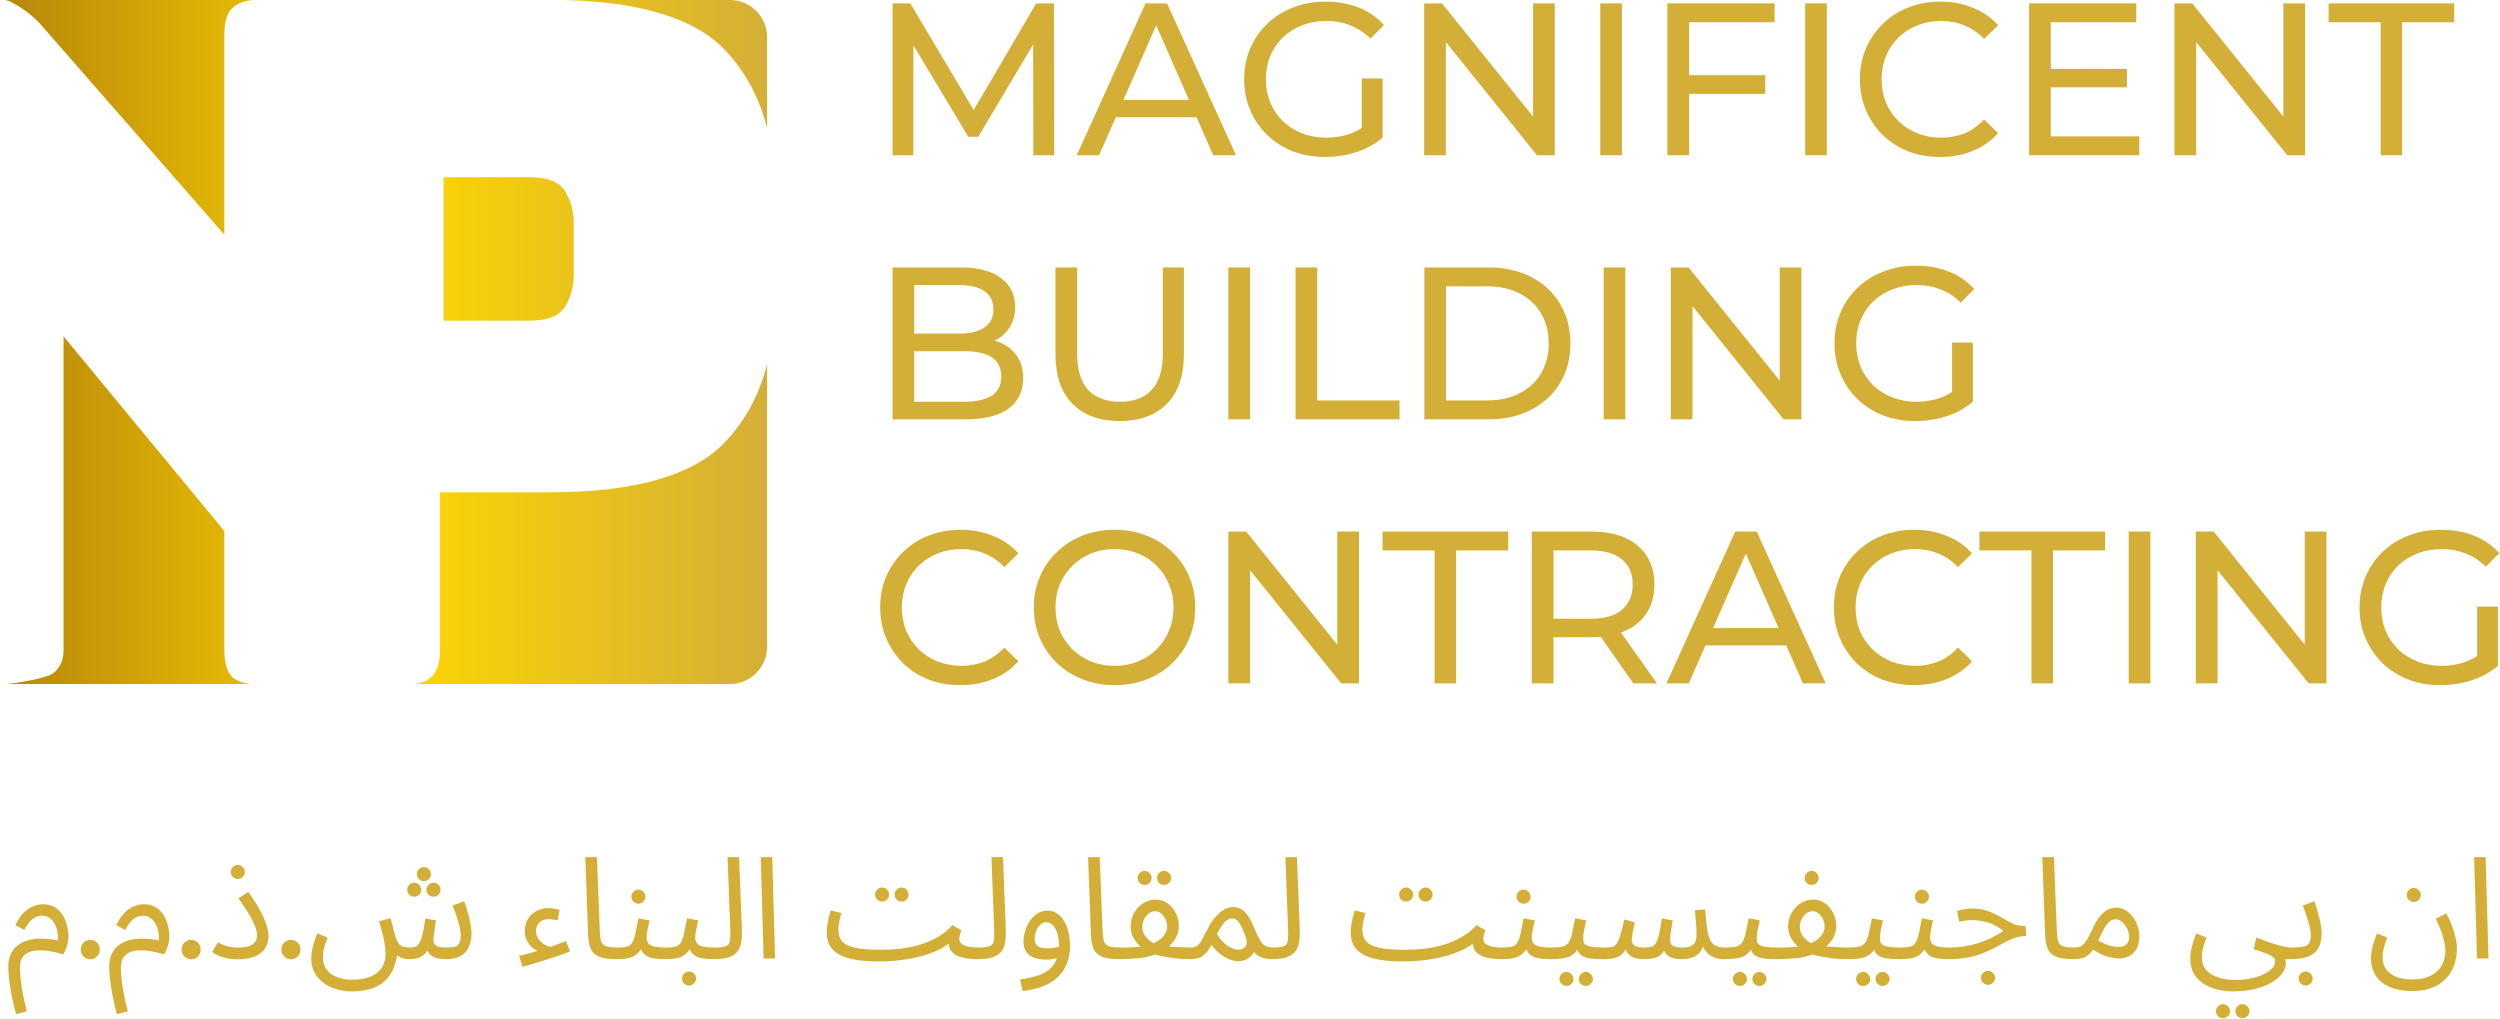 <svg width="1372" height="559" viewBox="0 0 1372 559" fill="none" xmlns="http://www.w3.org/2000/svg">
<path d="M1339.34 376C1332.91 376 1326.99 374.968 1321.59 372.904C1316.2 370.761 1311.51 367.784 1307.54 363.974C1303.57 360.084 1300.48 355.559 1298.26 350.399C1296.03 345.24 1294.92 339.564 1294.92 333.372C1294.92 327.18 1296.03 321.505 1298.26 316.345C1300.48 311.185 1303.57 306.7 1307.54 302.89C1311.59 299 1316.32 296.023 1321.71 293.959C1327.11 291.816 1333.06 290.744 1339.57 290.744C1346.16 290.744 1352.2 291.816 1357.67 293.959C1363.15 296.102 1367.79 299.317 1371.6 303.604L1364.22 310.986C1360.81 307.652 1357.08 305.231 1353.03 303.723C1349.06 302.135 1344.73 301.342 1340.05 301.342C1335.29 301.342 1330.84 302.135 1326.71 303.723C1322.67 305.311 1319.13 307.533 1316.12 310.391C1313.18 313.249 1310.88 316.662 1309.21 320.631C1307.62 324.521 1306.83 328.768 1306.83 333.372C1306.83 337.897 1307.62 342.144 1309.21 346.113C1310.88 350.003 1313.18 353.416 1316.12 356.353C1319.13 359.211 1322.67 361.434 1326.71 363.021C1330.76 364.609 1335.17 365.403 1339.93 365.403C1344.38 365.403 1348.62 364.728 1352.67 363.378C1356.8 361.95 1360.61 359.608 1364.1 356.353L1370.89 365.403C1366.76 368.895 1361.92 371.555 1356.36 373.38C1350.89 375.127 1345.21 376 1339.34 376ZM1359.46 363.855V332.896H1370.89V365.403L1359.46 363.855Z" fill="#D4AF37"/>
<path d="M1205.08 375.048V291.697H1214.84L1269.97 360.164H1264.85V291.697H1276.76V375.048H1267L1211.87 306.581H1216.99V375.048H1205.08Z" fill="#D4AF37"/>
<path d="M1168.22 375.048V291.697H1180.12V375.048H1168.22Z" fill="#D4AF37"/>
<path d="M1114.88 375.048V302.057H1086.31V291.697H1155.25V302.057H1126.67V375.048H1114.88Z" fill="#D4AF37"/>
<path d="M1050.48 376C1044.13 376 1038.26 374.968 1032.86 372.904C1027.54 370.761 1022.9 367.784 1018.93 363.974C1015.04 360.084 1011.98 355.559 1009.76 350.399C1007.54 345.24 1006.43 339.564 1006.43 333.372C1006.43 327.18 1007.54 321.505 1009.76 316.345C1011.98 311.185 1015.08 306.7 1019.05 302.89C1023.02 299 1027.66 296.023 1032.98 293.959C1038.38 291.816 1044.25 290.744 1050.6 290.744C1057.03 290.744 1062.95 291.855 1068.34 294.078C1073.82 296.221 1078.47 299.436 1082.28 303.723L1074.54 311.225C1071.36 307.891 1067.79 305.43 1063.82 303.842C1059.85 302.175 1055.6 301.342 1051.08 301.342C1046.4 301.342 1042.03 302.135 1037.98 303.723C1034.01 305.311 1030.56 307.533 1027.62 310.391C1024.68 313.249 1022.38 316.662 1020.72 320.631C1019.13 324.521 1018.33 328.768 1018.33 333.372C1018.33 337.976 1019.13 342.263 1020.72 346.232C1022.38 350.122 1024.68 353.495 1027.62 356.353C1030.56 359.211 1034.01 361.434 1037.98 363.021C1042.03 364.609 1046.4 365.403 1051.08 365.403C1055.6 365.403 1059.85 364.609 1063.82 363.021C1067.79 361.354 1071.36 358.814 1074.54 355.4L1082.28 362.902C1078.47 367.189 1073.82 370.443 1068.34 372.666C1062.95 374.889 1056.99 376 1050.48 376Z" fill="#D4AF37"/>
<path d="M914.544 375.048L952.29 291.697H964.078L1001.94 375.048H989.441L955.743 298.365H960.506L926.809 375.048H914.544ZM930.619 354.21L933.834 344.685H980.748L984.201 354.21H930.619Z" fill="#D4AF37"/>
<path d="M840.652 375.048V291.697H873.159C880.462 291.697 886.693 292.848 891.853 295.15C897.013 297.452 900.982 300.786 903.76 305.152C906.539 309.518 907.928 314.718 907.928 320.751C907.928 326.784 906.539 331.983 903.76 336.349C900.982 340.636 897.013 343.93 891.853 346.232C886.693 348.535 880.462 349.686 873.159 349.686H847.201L852.559 344.208V375.048H840.652ZM896.378 375.048L875.183 344.804H887.924L909.357 375.048H896.378ZM852.559 345.399L847.201 339.564H872.802C880.422 339.564 886.177 337.937 890.067 334.682C894.036 331.348 896.021 326.705 896.021 320.751C896.021 314.797 894.036 310.193 890.067 306.939C886.177 303.684 880.422 302.057 872.802 302.057H847.201L852.559 296.103V345.399Z" fill="#D4AF37"/>
<path d="M787.318 375.048V302.057H758.74V291.697H827.683V302.057H799.106V375.048H787.318Z" fill="#D4AF37"/>
<path d="M674.137 375.048V291.697H683.901L739.031 360.164H733.911V291.697H745.818V375.048H736.054L680.924 306.581H686.044V375.048H674.137Z" fill="#D4AF37"/>
<path d="M611.761 376C605.411 376 599.497 374.928 594.019 372.785C588.622 370.642 583.938 367.665 579.969 363.855C576 359.965 572.904 355.44 570.681 350.28C568.459 345.121 567.347 339.484 567.347 333.372C567.347 327.26 568.459 321.624 570.681 316.464C572.904 311.304 576 306.819 579.969 303.009C583.938 299.119 588.622 296.102 594.019 293.959C599.417 291.816 605.331 290.744 611.761 290.744C618.112 290.744 623.946 291.816 629.265 293.959C634.663 296.023 639.346 299 643.315 302.89C647.364 306.7 650.46 311.185 652.603 316.345C654.826 321.505 655.937 327.18 655.937 333.372C655.937 339.564 654.826 345.24 652.603 350.399C650.46 355.559 647.364 360.084 643.315 363.974C639.346 367.784 634.663 370.761 629.265 372.904C623.946 374.968 618.112 376 611.761 376ZM611.761 365.403C616.365 365.403 620.612 364.609 624.502 363.021C628.471 361.434 631.885 359.211 634.742 356.353C637.679 353.416 639.942 350.003 641.529 346.113C643.196 342.223 644.03 337.976 644.03 333.372C644.03 328.768 643.196 324.521 641.529 320.631C639.942 316.742 637.679 313.368 634.742 310.51C631.885 307.573 628.471 305.311 624.502 303.723C620.612 302.135 616.365 301.342 611.761 301.342C607.078 301.342 602.751 302.135 598.782 303.723C594.893 305.311 591.479 307.573 588.542 310.51C585.605 313.368 583.303 316.742 581.636 320.631C580.048 324.521 579.255 328.768 579.255 333.372C579.255 337.976 580.048 342.223 581.636 346.113C583.303 350.003 585.605 353.416 588.542 356.353C591.479 359.211 594.893 361.434 598.782 363.021C602.751 364.609 607.078 365.403 611.761 365.403Z" fill="#D4AF37"/>
<path d="M527.1 376C520.749 376 514.875 374.968 509.477 372.904C504.159 370.761 499.515 367.784 495.546 363.974C491.656 360.084 488.6 355.559 486.377 350.399C484.154 345.24 483.043 339.564 483.043 333.372C483.043 327.18 484.154 321.505 486.377 316.345C488.6 311.185 491.696 306.7 495.665 302.89C499.634 299 504.278 296.023 509.596 293.959C514.994 291.816 520.868 290.744 527.219 290.744C533.649 290.744 539.563 291.855 544.961 294.078C550.438 296.221 555.082 299.436 558.892 303.723L551.152 311.225C547.977 307.891 544.405 305.43 540.436 303.842C536.467 302.175 532.22 301.342 527.695 301.342C523.012 301.342 518.646 302.135 514.597 303.723C510.628 305.311 507.175 307.533 504.238 310.391C501.301 313.249 498.999 316.662 497.332 320.631C495.744 324.521 494.95 328.768 494.95 333.372C494.95 337.976 495.744 342.263 497.332 346.232C498.999 350.122 501.301 353.495 504.238 356.353C507.175 359.211 510.628 361.434 514.597 363.021C518.646 364.609 523.012 365.403 527.695 365.403C532.22 365.403 536.467 364.609 540.436 363.021C544.405 361.354 547.977 358.814 551.152 355.4L558.892 362.902C555.082 367.189 550.438 370.443 544.961 372.666C539.563 374.889 533.609 376 527.1 376Z" fill="#D4AF37"/>
<path d="M1051.19 231.077C1044.76 231.077 1038.85 230.045 1033.45 227.981C1028.05 225.838 1023.37 222.861 1019.4 219.051C1015.43 215.161 1012.33 210.636 1010.11 205.477C1007.89 200.317 1006.78 194.641 1006.78 188.449C1006.78 182.257 1007.89 176.582 1010.11 171.422C1012.33 166.262 1015.43 161.777 1019.4 157.967C1023.45 154.077 1028.17 151.1 1033.57 149.036C1038.97 146.893 1044.92 145.821 1051.43 145.821C1058.02 145.821 1064.05 146.893 1069.53 149.036C1075 151.18 1079.65 154.395 1083.46 158.681L1076.08 166.064C1072.66 162.73 1068.93 160.308 1064.88 158.8C1060.91 157.213 1056.59 156.419 1051.9 156.419C1047.14 156.419 1042.7 157.213 1038.57 158.8C1034.52 160.388 1030.99 162.61 1027.97 165.468C1025.03 168.326 1022.73 171.739 1021.06 175.708C1019.48 179.598 1018.68 183.845 1018.68 188.449C1018.68 192.974 1019.48 197.221 1021.06 201.19C1022.73 205.08 1025.03 208.493 1027.97 211.43C1030.99 214.288 1034.52 216.511 1038.57 218.098C1042.62 219.686 1047.02 220.48 1051.79 220.48C1056.23 220.48 1060.48 219.805 1064.53 218.455C1068.65 217.027 1072.46 214.685 1075.96 211.43L1082.74 220.48C1078.62 223.973 1073.77 226.632 1068.22 228.458C1062.74 230.204 1057.06 231.077 1051.19 231.077ZM1071.31 218.932V187.973H1082.74V220.48L1071.31 218.932Z" fill="#D4AF37"/>
<path d="M916.933 230.125V146.774H926.697L981.827 215.241H976.707V146.774H988.614V230.125H978.85L923.72 161.658H928.84V230.125H916.933Z" fill="#D4AF37"/>
<path d="M880.072 230.125V146.774H891.979V230.125H880.072Z" fill="#D4AF37"/>
<path d="M781.697 230.125V146.774H816.824C825.714 146.774 833.533 148.521 840.281 152.014C847.108 155.506 852.387 160.388 856.117 166.66C859.928 172.931 861.833 180.194 861.833 188.45C861.833 196.705 859.928 203.969 856.117 210.24C852.387 216.511 847.108 221.393 840.281 224.886C833.533 228.379 825.714 230.125 816.824 230.125H781.697ZM793.604 219.766H816.109C823.015 219.766 828.969 218.456 833.97 215.836C839.05 213.217 842.98 209.565 845.758 204.882C848.537 200.119 849.926 194.642 849.926 188.45C849.926 182.179 848.537 176.701 845.758 172.018C842.98 167.334 839.05 163.683 833.97 161.063C828.969 158.444 823.015 157.134 816.109 157.134H793.604V219.766Z" fill="#D4AF37"/>
<path d="M710.998 230.125V146.774H722.905V219.766H768.034V230.125H710.998Z" fill="#D4AF37"/>
<path d="M674.137 230.125V146.774H686.044V230.125H674.137Z" fill="#D4AF37"/>
<path d="M614.479 231.078C603.525 231.078 594.912 227.942 588.641 221.671C582.37 215.4 579.234 206.231 579.234 194.165V146.774H591.141V193.689C591.141 202.977 593.165 209.764 597.214 214.05C601.342 218.337 607.137 220.48 614.599 220.48C622.14 220.48 627.935 218.337 631.983 214.05C636.111 209.764 638.175 202.977 638.175 193.689V146.774H649.725V194.165C649.725 206.231 646.589 215.4 640.318 221.671C634.126 227.942 625.513 231.078 614.479 231.078Z" fill="#D4AF37"/>
<path d="M489.83 230.125V146.774H527.219C536.824 146.774 544.207 148.719 549.366 152.609C554.526 156.419 557.106 161.658 557.106 168.327C557.106 172.851 556.074 176.662 554.01 179.757C552.026 182.853 549.327 185.235 545.913 186.902C542.5 188.569 538.809 189.402 534.84 189.402L536.983 185.83C541.746 185.83 545.953 186.664 549.605 188.331C553.256 189.998 556.154 192.459 558.297 195.713C560.44 198.888 561.512 202.858 561.512 207.62C561.512 214.765 558.813 220.322 553.415 224.291C548.096 228.18 540.158 230.125 529.6 230.125H489.83ZM501.737 220.48H529.124C535.713 220.48 540.753 219.369 544.246 217.146C547.739 214.924 549.485 211.431 549.485 206.668C549.485 201.826 547.739 198.293 544.246 196.07C540.753 193.848 535.713 192.736 529.124 192.736H500.666V183.092H526.147C532.18 183.092 536.864 181.98 540.198 179.757C543.532 177.535 545.199 174.201 545.199 169.755C545.199 165.31 543.532 161.976 540.198 159.753C536.864 157.531 532.18 156.419 526.147 156.419H501.737V220.48Z" fill="#D4AF37"/>
<path d="M1306.52 85.202V12.211H1277.94V1.852H1346.88V12.211H1318.3V85.202H1306.52Z" fill="#D4AF37"/>
<path d="M1193.33 85.202V1.852H1203.1L1258.23 70.318H1253.11V1.852H1265.02V85.202H1255.25L1200.12 16.736H1205.24V85.202H1193.33Z" fill="#D4AF37"/>
<path d="M1124.4 37.811H1167.27V47.933H1124.4V37.811ZM1125.47 74.843H1174.05V85.202H1113.57V1.852H1172.39V12.211H1125.47V74.843Z" fill="#D4AF37"/>
<path d="M1064.79 86.155C1058.44 86.155 1052.56 85.123 1047.16 83.059C1041.84 80.916 1037.2 77.939 1033.23 74.129C1029.34 70.239 1026.29 65.715 1024.06 60.555C1021.84 55.395 1020.73 49.719 1020.73 43.527C1020.73 37.336 1021.84 31.66 1024.06 26.5C1026.29 21.34 1029.38 16.855 1033.35 13.045C1037.32 9.155 1041.96 6.178 1047.28 4.114C1052.68 1.971 1058.55 0.899 1064.91 0.899C1071.34 0.899 1077.25 2.011 1082.65 4.233C1088.12 6.377 1092.77 9.592 1096.58 13.878L1088.84 21.38C1085.66 18.046 1082.09 15.585 1078.12 13.997C1074.15 12.33 1069.91 11.497 1065.38 11.497C1060.7 11.497 1056.33 12.291 1052.28 13.878C1048.31 15.466 1044.86 17.689 1041.92 20.546C1038.99 23.404 1036.69 26.817 1035.02 30.787C1033.43 34.676 1032.64 38.923 1032.64 43.527C1032.64 48.132 1033.43 52.418 1035.02 56.387C1036.69 60.277 1038.99 63.651 1041.92 66.508C1044.86 69.366 1048.31 71.589 1052.28 73.176C1056.33 74.764 1060.7 75.558 1065.38 75.558C1069.91 75.558 1074.15 74.764 1078.12 73.176C1082.09 71.509 1085.66 68.969 1088.84 65.556L1096.58 73.057C1092.77 77.344 1088.12 80.599 1082.65 82.821C1077.25 85.044 1071.3 86.155 1064.79 86.155Z" fill="#D4AF37"/>
<path d="M990.655 85.202V1.852H1002.56V85.202H990.655Z" fill="#D4AF37"/>
<path d="M925.789 41.264H968.774V51.505H925.789V41.264ZM926.98 85.202H915.072V1.852H973.894V12.211H926.98V85.202Z" fill="#D4AF37"/>
<path d="M878.211 85.202V1.852H890.118V85.202H878.211Z" fill="#D4AF37"/>
<path d="M781.581 85.202V1.852H791.345L846.475 70.318H841.355V1.852H853.263V85.202H843.499L788.368 16.736H793.488V85.202H781.581Z" fill="#D4AF37"/>
<path d="M727.229 86.155C720.799 86.155 714.885 85.123 709.487 83.059C704.089 80.916 699.406 77.939 695.437 74.129C691.468 70.239 688.372 65.715 686.149 60.555C683.926 55.395 682.815 49.719 682.815 43.527C682.815 37.336 683.926 31.66 686.149 26.5C688.372 21.34 691.468 16.855 695.437 13.045C699.485 9.155 704.208 6.178 709.606 4.114C715.004 1.971 720.958 0.899 727.467 0.899C734.056 0.899 740.089 1.971 745.566 4.114C751.044 6.258 755.687 9.473 759.498 13.759L752.115 21.142C748.702 17.808 744.971 15.387 740.922 13.878C736.953 12.291 732.627 11.497 727.943 11.497C723.181 11.497 718.735 12.291 714.607 13.878C710.559 15.466 707.026 17.689 704.01 20.546C701.073 23.404 698.771 26.817 697.104 30.787C695.516 34.676 694.722 38.923 694.722 43.527C694.722 48.052 695.516 52.299 697.104 56.268C698.771 60.158 701.073 63.571 704.01 66.508C707.026 69.366 710.559 71.589 714.607 73.176C718.656 74.764 723.062 75.558 727.824 75.558C732.27 75.558 736.517 74.883 740.565 73.534C744.693 72.105 748.503 69.763 751.996 66.508L758.783 75.558C754.655 79.051 749.813 81.71 744.256 83.536C738.779 85.282 733.103 86.155 727.229 86.155ZM747.352 74.01V43.051H758.783V75.558L747.352 74.01Z" fill="#D4AF37"/>
<path d="M590.932 85.202L628.678 1.852H640.466L678.331 85.202H665.828L632.131 8.52H636.894L603.196 85.202H590.932ZM607.007 64.365L610.222 54.839H657.136L660.589 64.365H607.007Z" fill="#D4AF37"/>
<path d="M489.83 85.202V1.852H499.594L536.983 64.841H531.744L568.656 1.852H578.42L578.539 85.202H567.108L566.989 19.831H569.728L536.864 75.081H531.386L498.284 19.831H501.261V85.202H489.83Z" fill="#D4AF37"/>
<path d="M4.793 0H139.332C134.016 0.364 130.002 1.9 127.292 4.611C124.51 7.395 123.119 12.09 123.119 18.698V128.776L22.89 14.081C18.37 8.866 13.493 5.397 8.995 2.699C6.403 1.502 5.979 0.509 2.699 3.47161e-06C4.048 0 3.143 0 4.795 0H4.793ZM243.435 97.235V175.984H290.371C300.454 175.984 307.06 173.376 310.189 168.16C313.318 162.946 314.884 157.036 314.884 150.429V122.789C314.884 116.183 313.318 110.273 310.189 105.058C307.06 99.842 300.454 97.235 290.371 97.235H243.435ZM309.065 0H400.575C411.84 0 420.976 9.136 420.976 20.401V70.391C416.922 54.018 409.424 39.917 398.479 28.092C382.045 10.329 352.237 0.967 309.065 0ZM420.976 199.725V354.98C420.976 366.243 411.84 375.378 400.575 375.378L226.993 375.38C231.397 374.886 234.67 373.569 236.81 371.429C239.939 368.298 241.504 363.427 241.504 356.819V270.2H301.478C348.763 270.2 381.098 260.809 398.479 242.024C409.424 230.199 416.922 216.097 420.976 199.725ZM137.609 375.38H3.598C7.973 375.048 20.111 373.162 26.744 370.769C28.435 370.159 29.922 369.093 31.081 367.718C33.298 365.086 34.885 361.957 34.885 356.717V184.616L123.119 291.426V356.819C123.119 363.427 124.51 368.298 127.292 371.429C129.701 373.571 133.14 374.886 137.609 375.38Z" fill="url(#paint0_linear_78_1803)"/>
<path d="M8.763 556.608C7.881 553.181 7.102 549.832 6.427 546.561C5.804 543.29 5.337 540.279 5.025 537.527C4.713 534.775 4.558 532.516 4.558 530.751C4.558 527.584 5.129 524.962 6.271 522.885C7.413 520.756 8.945 519.12 10.866 517.978C12.787 516.784 14.916 515.979 17.253 515.564C19.641 515.148 22.082 515.018 24.574 515.174C27.118 515.278 29.506 515.59 31.739 516.109C31.895 514.343 31.791 512.656 31.428 511.046C31.116 509.385 30.571 507.931 29.792 506.685C29.065 505.387 28.131 504.374 26.988 503.647C25.846 502.92 24.548 502.557 23.094 502.557C21.796 502.557 20.576 502.843 19.433 503.414C18.291 503.985 17.201 504.867 16.162 506.062C15.176 507.204 14.215 508.632 13.281 510.345L8.452 507.697C9.802 504.893 11.282 502.661 12.891 500.999C14.553 499.338 16.292 498.144 18.11 497.417C19.927 496.638 21.718 496.248 23.483 496.248C26.131 496.248 28.364 496.819 30.181 497.962C31.999 499.052 33.427 500.506 34.465 502.323C35.556 504.089 36.334 506.01 36.802 508.087C37.321 510.112 37.581 512.059 37.581 513.928C37.581 515.226 37.425 516.524 37.113 517.822C36.802 519.12 36.412 520.289 35.945 521.327C35.529 522.365 35.114 523.17 34.699 523.741C31.895 522.911 29.273 522.313 26.832 521.95C24.392 521.587 22.185 521.483 20.212 521.638C18.291 521.742 16.63 522.158 15.228 522.885C13.826 523.612 12.761 524.65 12.034 526C11.308 527.35 10.944 529.063 10.944 531.14C10.944 533.061 11.1 535.346 11.412 537.994C11.723 540.642 12.164 543.42 12.736 546.328C13.307 549.287 13.982 552.195 14.761 555.051L8.763 556.608ZM49.604 526.467C48.15 526.467 46.904 525.974 45.865 524.988C44.827 523.949 44.308 522.651 44.308 521.093C44.308 519.536 44.827 518.264 45.865 517.277C46.904 516.29 48.15 515.797 49.604 515.797C51.006 515.797 52.2 516.29 53.187 517.277C54.225 518.264 54.744 519.536 54.744 521.093C54.744 522.651 54.225 523.949 53.187 524.988C52.2 525.974 51.006 526.467 49.604 526.467ZM64.134 556.608C63.251 553.181 62.472 549.832 61.797 546.561C61.174 543.29 60.707 540.279 60.396 537.527C60.084 534.775 59.928 532.516 59.928 530.751C59.928 527.584 60.499 524.962 61.642 522.885C62.784 520.756 64.316 519.12 66.237 517.978C68.158 516.784 70.287 515.979 72.623 515.564C75.012 515.148 77.452 515.018 79.945 515.174C82.489 515.278 84.877 515.59 87.11 516.109C87.266 514.343 87.162 512.656 86.798 511.046C86.487 509.385 85.942 507.931 85.163 506.685C84.436 505.387 83.501 504.374 82.359 503.647C81.217 502.92 79.918 502.557 78.465 502.557C77.167 502.557 75.946 502.843 74.804 503.414C73.662 503.985 72.571 504.867 71.533 506.062C70.546 507.204 69.586 508.632 68.651 510.345L63.822 507.697C65.172 504.893 66.652 502.661 68.262 500.999C69.923 499.338 71.663 498.144 73.48 497.417C75.297 496.638 77.089 496.248 78.854 496.248C81.502 496.248 83.735 496.819 85.552 497.962C87.369 499.052 88.797 500.506 89.836 502.323C90.926 504.089 91.705 506.01 92.172 508.087C92.692 510.112 92.951 512.059 92.951 513.928C92.951 515.226 92.795 516.524 92.484 517.822C92.172 519.12 91.783 520.289 91.316 521.327C90.9 522.365 90.485 523.17 90.069 523.741C87.266 522.911 84.643 522.313 82.203 521.95C79.763 521.587 77.556 521.483 75.583 521.638C73.662 521.742 72 522.158 70.598 522.885C69.197 523.612 68.132 524.65 67.405 526C66.678 527.35 66.315 529.063 66.315 531.14C66.315 533.061 66.471 535.346 66.782 537.994C67.094 540.642 67.535 543.42 68.106 546.328C68.677 549.287 69.352 552.195 70.131 555.051L64.134 556.608ZM104.974 526.467C103.521 526.467 102.274 525.974 101.236 524.988C100.198 523.949 99.678 522.651 99.678 521.093C99.678 519.536 100.198 518.264 101.236 517.277C102.274 516.29 103.521 515.797 104.974 515.797C106.376 515.797 107.571 516.29 108.557 517.277C109.596 518.264 110.115 519.536 110.115 521.093C110.115 522.651 109.596 523.949 108.557 524.988C107.571 525.974 106.376 526.467 104.974 526.467ZM116.467 522.495L119.582 517.121C120.621 517.796 122.075 518.445 123.944 519.068C125.813 519.691 127.994 520.003 130.486 520.003C133.082 520.003 135.133 519.743 136.639 519.224C138.197 518.705 139.313 517.952 139.988 516.965C140.715 515.927 141.078 514.733 141.078 513.383C141.078 512.344 140.845 511.072 140.378 509.566C139.962 508.009 139.028 505.932 137.574 503.336C136.12 500.688 133.887 497.235 130.876 492.977L136.25 489.472C139.002 493.263 141.182 496.69 142.792 499.753C144.453 502.817 145.622 505.517 146.297 507.853C147.024 510.138 147.387 512.111 147.387 513.772C147.387 515.849 146.868 517.874 145.829 519.847C144.791 521.768 143.052 523.352 140.611 524.598C138.171 525.844 134.796 526.467 130.486 526.467C128.617 526.467 126.8 526.312 125.034 526C123.321 525.688 121.737 525.247 120.283 524.676C118.83 524.053 117.558 523.326 116.467 522.495ZM130.564 482.385C129.474 482.385 128.539 482.022 127.76 481.295C127.033 480.516 126.67 479.607 126.67 478.569C126.67 477.53 127.033 476.622 127.76 475.843C128.539 475.064 129.474 474.674 130.564 474.674C131.603 474.674 132.485 475.064 133.212 475.843C133.991 476.622 134.38 477.53 134.38 478.569C134.38 479.607 133.991 480.516 133.212 481.295C132.485 482.022 131.603 482.385 130.564 482.385ZM159.737 526.467C158.283 526.467 157.037 525.974 155.998 524.988C154.96 523.949 154.44 522.651 154.44 521.093C154.44 519.536 154.96 518.264 155.998 517.277C157.037 516.29 158.283 515.797 159.737 515.797C161.138 515.797 162.333 516.29 163.319 517.277C164.358 518.264 164.877 519.536 164.877 521.093C164.877 522.651 164.358 523.949 163.319 524.988C162.333 525.974 161.138 526.467 159.737 526.467ZM192.881 544.069C189.921 544.069 187.118 543.654 184.47 542.823C181.821 542.044 179.459 540.876 177.382 539.318C175.357 537.76 173.748 535.865 172.553 533.633C171.411 531.452 170.84 528.934 170.84 526.078C170.84 524.832 170.944 523.508 171.151 522.106C171.411 520.652 171.774 519.12 172.242 517.511C172.761 515.849 173.384 514.11 174.111 512.292L179.719 514.473C179.199 515.927 178.732 517.303 178.317 518.601C177.953 519.899 177.668 521.119 177.46 522.262C177.304 523.404 177.226 524.494 177.226 525.533C177.226 528.181 177.927 530.413 179.329 532.231C180.783 534.048 182.704 535.398 185.093 536.281C187.533 537.215 190.207 537.683 193.115 537.683C196.645 537.683 199.605 537.267 201.993 536.436C204.382 535.658 206.277 534.593 207.679 533.243C209.081 531.945 210.067 530.491 210.639 528.882C211.262 527.272 211.573 525.637 211.573 523.975C211.573 521.69 211.391 519.536 211.028 517.511C210.716 515.486 210.275 513.513 209.704 511.591C209.185 509.618 208.614 507.619 207.99 505.594L214.299 503.881C214.87 505.854 215.312 507.464 215.623 508.71C215.935 509.904 216.168 510.865 216.324 511.591C216.532 512.318 216.713 512.967 216.869 513.539C217.44 515.46 218.089 516.888 218.816 517.822C219.595 518.705 220.478 519.302 221.464 519.614C222.503 519.873 223.671 520.003 224.969 520.003C226.008 520.003 226.916 519.873 227.695 519.614C228.526 519.354 229.279 518.731 229.954 517.744C230.681 516.758 231.304 515.174 231.823 512.993C232.394 510.813 232.913 507.827 233.381 504.037L239.3 505.127C239.144 506.062 238.962 507.204 238.755 508.554C238.547 509.904 238.339 511.254 238.132 512.604C237.976 513.902 237.898 514.992 237.898 515.875C237.898 516.602 238.054 517.303 238.365 517.978C238.729 518.601 239.404 519.094 240.39 519.458C241.429 519.821 242.96 520.003 244.985 520.003C246.595 520.003 247.971 519.899 249.113 519.691C250.307 519.432 251.216 518.835 251.839 517.9C252.514 516.914 252.852 515.382 252.852 513.305C252.852 512.007 252.644 510.475 252.229 508.71C251.813 506.892 251.268 504.971 250.593 502.946C249.918 500.921 249.191 498.922 248.412 496.949L254.721 494.613C255.396 496.274 256.019 498.169 256.59 500.298C257.213 502.427 257.732 504.53 258.148 506.607C258.563 508.684 258.771 510.501 258.771 512.059C258.771 514.707 258.407 516.94 257.68 518.757C257.005 520.574 256.045 522.054 254.799 523.196C253.553 524.338 252.073 525.169 250.359 525.688C248.698 526.156 246.881 526.389 244.907 526.389C243.09 526.389 241.507 526.234 240.157 525.922C238.858 525.611 237.742 525.143 236.808 524.52C235.925 523.845 235.224 523.014 234.705 522.028C234.237 520.989 233.9 519.795 233.692 518.445H236.34C235.509 520.314 234.575 521.846 233.536 523.04C232.498 524.183 231.252 525.039 229.798 525.611C228.396 526.13 226.657 526.389 224.58 526.389C222.97 526.389 221.594 526.182 220.452 525.766C219.31 525.299 218.349 524.728 217.57 524.053C216.843 523.326 216.272 522.521 215.857 521.638C215.441 520.704 215.13 519.769 214.922 518.835L218.115 522.807C217.856 525.299 217.285 527.791 216.402 530.284C215.571 532.776 214.221 535.06 212.352 537.137C210.535 539.266 208.042 540.954 204.875 542.2C201.708 543.446 197.71 544.069 192.881 544.069ZM232.68 483.553C231.589 483.553 230.655 483.19 229.876 482.463C229.149 481.684 228.786 480.775 228.786 479.737C228.786 478.698 229.149 477.79 229.876 477.011C230.655 476.232 231.589 475.843 232.68 475.843C233.718 475.843 234.601 476.232 235.328 477.011C236.107 477.79 236.496 478.698 236.496 479.737C236.496 480.775 236.107 481.684 235.328 482.463C234.601 483.19 233.718 483.553 232.68 483.553ZM227.384 492.12C226.293 492.12 225.359 491.757 224.58 491.03C223.853 490.251 223.489 489.343 223.489 488.304C223.489 487.266 223.853 486.357 224.58 485.578C225.359 484.799 226.293 484.41 227.384 484.41C228.422 484.41 229.305 484.799 230.032 485.578C230.81 486.357 231.2 487.266 231.2 488.304C231.2 489.343 230.81 490.251 230.032 491.03C229.305 491.757 228.422 492.12 227.384 492.12ZM237.976 492.12C236.885 492.12 235.951 491.757 235.172 491.03C234.445 490.251 234.082 489.343 234.082 488.304C234.082 487.266 234.445 486.357 235.172 485.578C235.951 484.799 236.885 484.41 237.976 484.41C239.014 484.41 239.897 484.799 240.624 485.578C241.403 486.357 241.792 487.266 241.792 488.304C241.792 489.343 241.403 490.251 240.624 491.03C239.897 491.757 239.014 492.12 237.976 492.12ZM296.509 522.339C295.418 522.028 294.354 521.561 293.315 520.938C292.329 520.263 291.42 519.432 290.589 518.445C289.811 517.459 289.188 516.342 288.72 515.096C288.253 513.798 288.019 512.422 288.019 510.968C288.019 508.32 288.616 506.062 289.811 504.193C291.057 502.271 292.666 500.818 294.639 499.831C296.664 498.844 298.871 498.351 301.26 498.351C302.142 498.351 303.103 498.455 304.141 498.663C305.18 498.819 306.166 499.026 307.101 499.286L306.088 505.127C305.31 504.919 304.479 504.764 303.596 504.66C302.713 504.504 301.935 504.426 301.26 504.426C299.702 504.426 298.378 504.738 297.287 505.361C296.249 505.932 295.47 506.711 294.951 507.697C294.432 508.684 294.172 509.774 294.172 510.968C294.172 512.63 294.665 514.136 295.652 515.486C296.638 516.784 297.833 517.822 299.235 518.601C300.636 519.38 301.986 519.769 303.285 519.769L296.509 522.339ZM286.695 530.517L284.904 524.598C286.981 524.131 289.447 523.482 292.303 522.651C295.211 521.82 298.248 520.886 301.415 519.847C304.583 518.757 307.62 517.614 310.528 516.42L312.864 522.106C311.358 522.729 309.463 523.456 307.179 524.287C304.946 525.065 302.558 525.844 300.013 526.623C297.521 527.454 295.107 528.207 292.77 528.882C290.434 529.609 288.409 530.154 286.695 530.517ZM338.265 526.389C334.111 526.389 330.918 525.922 328.685 524.988C326.504 524.053 324.999 522.599 324.168 520.626C323.337 518.653 322.87 516.109 322.766 512.993L321.208 470.391H327.595L329.152 510.501C329.256 513.045 329.49 515.018 329.853 516.42C330.269 517.77 331.151 518.705 332.501 519.224C333.903 519.743 336.084 520.003 339.044 520.003C340.134 520.003 340.913 520.314 341.38 520.938C341.899 521.509 342.159 522.21 342.159 523.04C342.159 523.871 341.795 524.65 341.069 525.377C340.342 526.052 339.407 526.389 338.265 526.389ZM338.266 526.389L339.045 520.003C341.226 520.003 342.939 519.821 344.185 519.458C345.431 519.042 346.366 518.289 346.989 517.199C347.664 516.057 348.235 514.421 348.702 512.292C349.17 510.164 349.741 507.386 350.416 503.959L356.491 505.127C356.283 506.062 356.049 507.1 355.79 508.242C355.53 509.385 355.297 510.527 355.089 511.669C354.933 512.76 354.855 513.72 354.855 514.551C354.855 515.59 355.089 516.524 355.556 517.355C356.023 518.186 357.036 518.835 358.594 519.302C360.151 519.769 362.54 520.003 365.759 520.003C366.849 520.003 367.628 520.314 368.096 520.938C368.615 521.509 368.874 522.21 368.874 523.04C368.874 523.871 368.511 524.65 367.784 525.377C367.057 526.052 366.122 526.389 364.98 526.389C361.605 526.389 358.957 526.104 357.036 525.533C355.115 524.91 353.713 524.001 352.83 522.807C351.948 521.561 351.35 520.055 351.039 518.289L353.375 518.445C352.545 520.107 351.636 521.457 350.65 522.495C349.715 523.534 348.676 524.338 347.534 524.91C346.392 525.481 345.068 525.87 343.562 526.078C342.056 526.286 340.291 526.389 338.266 526.389ZM350.416 495.937C349.325 495.937 348.391 495.573 347.612 494.846C346.885 494.068 346.522 493.159 346.522 492.12C346.522 491.082 346.885 490.173 347.612 489.395C348.391 488.616 349.325 488.226 350.416 488.226C351.454 488.226 352.337 488.616 353.064 489.395C353.843 490.173 354.232 491.082 354.232 492.12C354.232 493.159 353.843 494.068 353.064 494.846C352.337 495.573 351.454 495.937 350.416 495.937ZM364.962 526.389L365.741 520.003C367.922 520.003 369.636 519.821 370.882 519.458C372.128 519.042 373.062 518.289 373.685 517.199C374.36 516.057 374.932 514.421 375.399 512.292C375.866 510.164 376.437 507.386 377.112 503.959L383.187 505.127C382.98 506.062 382.746 507.1 382.486 508.242C382.227 509.385 381.993 510.527 381.785 511.669C381.63 512.76 381.552 513.72 381.552 514.551C381.552 515.59 381.785 516.524 382.253 517.355C382.72 518.186 383.733 518.835 385.29 519.302C386.848 519.769 389.236 520.003 392.456 520.003C393.546 520.003 394.325 520.314 394.792 520.938C395.311 521.509 395.571 522.21 395.571 523.04C395.571 523.871 395.207 524.65 394.481 525.377C393.754 526.052 392.819 526.389 391.677 526.389C388.302 526.389 385.654 526.104 383.733 525.533C381.811 524.91 380.409 524.001 379.527 522.807C378.644 521.561 378.047 520.055 377.735 518.289L380.072 518.445C379.241 520.107 378.333 521.457 377.346 522.495C376.411 523.534 375.373 524.338 374.231 524.91C373.088 525.481 371.764 525.87 370.259 526.078C368.753 526.286 366.987 526.389 364.962 526.389ZM378.203 540.876C377.112 540.876 376.178 540.486 375.399 539.708C374.672 538.981 374.309 538.098 374.309 537.06C374.309 536.021 374.672 535.112 375.399 534.334C376.178 533.555 377.112 533.165 378.203 533.165C379.241 533.165 380.124 533.555 380.851 534.334C381.63 535.112 382.019 536.021 382.019 537.06C382.019 538.098 381.63 538.981 380.851 539.708C380.124 540.486 379.241 540.876 378.203 540.876ZM391.659 526.389L392.36 520.003C395.32 520.003 397.397 519.717 398.591 519.146C399.785 518.575 400.46 517.563 400.616 516.109C400.823 514.655 400.875 512.63 400.771 510.034L399.292 470.391H405.6L407.158 509.333C407.262 512.085 407.158 514.525 406.846 516.654C406.587 518.783 405.912 520.574 404.821 522.028C403.783 523.482 402.199 524.572 400.071 525.299C397.994 526.026 395.19 526.389 391.659 526.389ZM419.056 526L417.498 470.391H423.807L425.365 526H419.056ZM481.74 527.636L483.765 521.249C486.932 521.249 490.281 521.067 493.812 520.704C497.342 520.289 500.847 519.588 504.326 518.601C507.857 517.563 511.206 516.161 514.373 514.395C517.54 512.63 520.318 510.397 522.707 507.697L527.613 510.579C527.146 511.773 526.835 512.734 526.679 513.461C526.523 514.136 526.445 514.759 526.445 515.33C526.445 516.109 526.731 516.862 527.302 517.589C527.873 518.264 528.937 518.835 530.495 519.302C532.105 519.769 534.363 520.003 537.271 520.003C538.361 520.003 539.14 520.314 539.607 520.938C540.127 521.509 540.386 522.21 540.386 523.04C540.386 523.871 540.023 524.65 539.296 525.377C538.569 526.052 537.634 526.389 536.492 526.389C533.169 526.389 530.235 526.052 527.691 525.377C525.199 524.65 523.33 523.534 522.084 522.028C520.889 520.47 520.5 518.471 520.915 516.031L522.317 516.498C520.24 518.367 517.748 520.003 514.84 521.405C511.985 522.755 508.791 523.897 505.261 524.832C501.782 525.766 498.043 526.467 494.045 526.935C490.099 527.402 485.997 527.636 481.74 527.636ZM481.74 527.636C477.119 527.636 473.043 527.324 469.512 526.701C466.033 526.13 463.125 525.221 460.789 523.975C458.452 522.729 456.687 521.119 455.493 519.146C454.299 517.121 453.702 514.681 453.702 511.825C453.702 510.527 453.805 509.203 454.013 507.853C454.221 506.451 454.48 505.049 454.792 503.647C455.155 502.245 455.519 500.895 455.882 499.597L461.724 501.077C461.516 501.856 461.282 502.791 461.023 503.881C460.763 504.919 460.529 505.984 460.322 507.074C460.166 508.165 460.088 509.151 460.088 510.034C460.088 512.734 460.763 514.915 462.113 516.576C463.515 518.186 465.929 519.38 469.356 520.159C472.783 520.886 477.586 521.249 483.765 521.249L485.322 525.143L481.74 527.636ZM494.824 494.769C493.734 494.769 492.799 494.405 492.02 493.678C491.293 492.899 490.93 491.991 490.93 490.952C490.93 489.914 491.293 489.005 492.02 488.226C492.799 487.447 493.734 487.058 494.824 487.058C495.863 487.058 496.745 487.447 497.472 488.226C498.251 489.005 498.641 489.914 498.641 490.952C498.641 491.991 498.251 492.899 497.472 493.678C496.745 494.405 495.863 494.769 494.824 494.769ZM484.154 494.769C483.064 494.769 482.129 494.405 481.35 493.678C480.623 492.899 480.26 491.991 480.26 490.952C480.26 489.914 480.623 489.005 481.35 488.226C482.129 487.447 483.064 487.058 484.154 487.058C485.193 487.058 486.075 487.447 486.802 488.226C487.581 489.005 487.97 489.914 487.97 490.952C487.97 491.991 487.581 492.899 486.802 493.678C486.075 494.405 485.193 494.769 484.154 494.769ZM536.474 526.389L537.175 520.003C540.135 520.003 542.212 519.717 543.406 519.146C544.6 518.575 545.275 517.563 545.431 516.109C545.639 514.655 545.691 512.63 545.587 510.034L544.107 470.391H550.416L551.973 509.333C552.077 512.085 551.973 514.525 551.662 516.654C551.402 518.783 550.727 520.574 549.637 522.028C548.598 523.482 547.015 524.572 544.886 525.299C542.809 526.026 540.005 526.389 536.474 526.389ZM561.223 543.913L559.821 537.527C562.937 537.111 565.793 536.514 568.389 535.735C571.037 535.009 573.295 533.944 575.165 532.542C577.086 531.14 578.565 529.297 579.604 527.012C580.642 524.728 581.162 521.872 581.162 518.445C581.162 516.836 581.006 515.304 580.694 513.85C580.383 512.344 579.915 511.02 579.292 509.878C578.669 508.736 577.916 507.827 577.034 507.152C576.203 506.477 575.242 506.14 574.152 506.14C572.958 506.14 571.867 506.607 570.881 507.542C569.946 508.424 569.193 509.566 568.622 510.968C568.103 512.37 567.843 513.772 567.843 515.174C567.843 516.265 568.051 517.225 568.467 518.056C568.934 518.835 569.687 519.432 570.725 519.847C571.764 520.263 573.114 520.47 574.775 520.47C576.281 520.47 577.787 520.314 579.292 520.003C580.85 519.691 582.174 519.276 583.264 518.757L583.576 524.209C582.33 525.091 580.85 525.714 579.137 526.078C577.475 526.441 575.788 526.623 574.074 526.623C572.101 526.623 570.336 526.415 568.778 526C567.272 525.585 565.974 524.988 564.884 524.209C563.845 523.378 563.041 522.339 562.469 521.093C561.95 519.847 561.691 518.393 561.691 516.732C561.691 514.759 562.002 512.786 562.625 510.813C563.248 508.788 564.131 506.944 565.273 505.283C566.416 503.621 567.792 502.297 569.401 501.311C571.011 500.272 572.802 499.753 574.775 499.753C576.852 499.753 578.669 500.298 580.227 501.389C581.785 502.427 583.083 503.855 584.121 505.672C585.16 507.49 585.938 509.541 586.458 511.825C586.977 514.11 587.237 516.472 587.237 518.913C587.237 523.741 586.25 527.895 584.277 531.374C582.356 534.905 579.448 537.709 575.554 539.785C571.712 541.862 566.935 543.238 561.223 543.913ZM614.205 526.389C610.051 526.389 606.858 525.922 604.625 524.988C602.445 524.053 600.939 522.599 600.108 520.626C599.277 518.653 598.81 516.109 598.706 512.993L597.148 470.391H603.535L605.093 510.501C605.196 513.045 605.43 515.018 605.794 516.42C606.209 517.77 607.092 518.705 608.442 519.224C609.844 519.743 612.024 520.003 614.984 520.003C616.074 520.003 616.853 520.314 617.32 520.938C617.84 521.509 618.099 522.21 618.099 523.04C618.099 523.871 617.736 524.65 617.009 525.377C616.282 526.052 615.347 526.389 614.205 526.389ZM614.206 526.389L614.985 520.003C616.283 520.003 617.607 520.003 618.957 520.003C620.359 519.951 621.735 519.873 623.085 519.769C624.435 519.665 625.733 519.536 626.979 519.38C628.225 519.224 629.342 518.99 630.328 518.679C632.146 518.108 633.807 517.355 635.313 516.42C636.871 515.486 638.117 514.343 639.051 512.993C640.038 511.643 640.531 510.086 640.531 508.32C640.531 507.126 640.245 505.906 639.674 504.66C639.103 503.362 638.324 502.271 637.338 501.389C636.351 500.506 635.209 500.065 633.911 500.065C632.665 500.065 631.497 500.48 630.406 501.311C629.368 502.142 628.511 503.232 627.836 504.582C627.213 505.88 626.901 507.23 626.901 508.632C626.901 510.293 627.317 511.799 628.148 513.149C629.03 514.447 630.095 515.564 631.341 516.498C632.587 517.433 633.833 518.186 635.079 518.757L627.68 520.938C626.849 520.314 625.863 519.458 624.721 518.367C623.63 517.225 622.644 515.823 621.761 514.162C620.93 512.5 620.515 510.605 620.515 508.476C620.515 506.399 620.878 504.478 621.605 502.713C622.384 500.895 623.397 499.312 624.643 497.962C625.941 496.612 627.395 495.573 629.004 494.846C630.666 494.068 632.379 493.678 634.145 493.678C636.689 493.678 638.921 494.379 640.843 495.781C642.764 497.183 644.244 498.974 645.282 501.155C646.372 503.284 646.918 505.517 646.918 507.853C646.918 510.086 646.502 512.111 645.671 513.928C644.841 515.693 643.698 517.277 642.245 518.679C640.843 520.081 639.181 521.275 637.26 522.262C635.391 523.248 633.392 524.053 631.263 524.676C630.069 525.039 628.771 525.325 627.369 525.533C626.019 525.74 624.591 525.896 623.085 526C621.579 526.156 620.074 526.26 618.568 526.312C617.062 526.363 615.608 526.389 614.206 526.389ZM652.759 526.389C650.163 526.389 647.463 526.234 644.659 525.922C641.907 525.559 639.285 525.117 636.793 524.598C634.352 524.027 632.327 523.404 630.718 522.729L636.092 518.835C637.649 519.042 639.493 519.25 641.621 519.458C643.75 519.614 645.879 519.743 648.008 519.847C650.137 519.951 651.98 520.003 653.538 520.003C654.628 520.003 655.407 520.314 655.874 520.938C656.393 521.509 656.653 522.21 656.653 523.04C656.653 523.871 656.29 524.65 655.563 525.377C654.836 526.052 653.901 526.389 652.759 526.389ZM638.896 485.656C637.805 485.656 636.871 485.293 636.092 484.566C635.365 483.787 635.001 482.878 635.001 481.84C635.001 480.801 635.365 479.893 636.092 479.114C636.871 478.335 637.805 477.946 638.896 477.946C639.934 477.946 640.817 478.335 641.544 479.114C642.322 479.893 642.712 480.801 642.712 481.84C642.712 482.878 642.322 483.787 641.544 484.566C640.817 485.293 639.934 485.656 638.896 485.656ZM628.225 485.656C627.135 485.656 626.2 485.293 625.422 484.566C624.695 483.787 624.331 482.878 624.331 481.84C624.331 480.801 624.695 479.893 625.422 479.114C626.2 478.335 627.135 477.946 628.225 477.946C629.264 477.946 630.147 478.335 630.873 479.114C631.652 479.893 632.042 480.801 632.042 481.84C632.042 482.878 631.652 483.787 630.873 484.566C630.147 485.293 629.264 485.656 628.225 485.656ZM652.768 526.389L653.547 520.003C655.001 520.003 656.143 519.691 656.974 519.068C657.856 518.445 658.687 517.407 659.466 515.953C660.297 514.499 661.335 512.552 662.581 510.112C663.827 507.619 665.074 505.594 666.32 504.037C667.618 502.427 668.864 501.181 670.058 500.298C671.304 499.364 672.473 498.715 673.563 498.351C674.653 497.988 675.666 497.806 676.6 497.806C678.314 497.806 679.846 498.195 681.196 498.974C682.546 499.701 683.818 500.973 685.012 502.791C686.206 504.556 687.426 506.996 688.672 510.112C689.867 512.967 690.931 515.122 691.866 516.576C692.852 517.978 693.865 518.913 694.903 519.38C695.994 519.795 697.214 520.003 698.564 520.003C699.654 520.003 700.433 520.314 700.9 520.938C701.419 521.509 701.679 522.21 701.679 523.04C701.679 523.871 701.316 524.65 700.589 525.377C699.862 526.052 698.927 526.389 697.785 526.389C695.76 526.389 693.891 526.052 692.177 525.377C690.516 524.702 689.114 523.638 687.971 522.184L689.062 520.548C688.491 522.158 687.712 523.482 686.725 524.52C685.791 525.507 684.726 526.234 683.532 526.701C682.338 527.22 681.066 527.48 679.716 527.48C678.002 527.48 676.237 527.116 674.42 526.389C672.654 525.663 670.941 524.624 669.279 523.274C667.618 521.924 666.164 520.34 664.918 518.523C663.568 520.912 662.27 522.677 661.024 523.819C659.829 524.91 658.583 525.611 657.285 525.922C655.987 526.234 654.481 526.389 652.768 526.389ZM667.877 512.604C668.76 514.058 669.695 515.33 670.681 516.42C671.72 517.511 672.758 518.419 673.797 519.146C674.835 519.821 675.848 520.34 676.834 520.704C677.873 521.015 678.807 521.171 679.638 521.171C681.455 521.171 682.779 520.522 683.61 519.224C684.493 517.926 684.467 516.109 683.532 513.772C683.065 512.578 682.572 511.41 682.052 510.267C681.585 509.125 681.066 508.087 680.495 507.152C679.923 506.166 679.274 505.413 678.548 504.893C677.821 504.322 677.016 504.037 676.133 504.037C675.354 504.037 674.524 504.296 673.641 504.816C672.81 505.335 671.901 506.217 670.915 507.464C669.98 508.71 668.968 510.423 667.877 512.604ZM697.795 526.389L698.496 520.003C701.455 520.003 703.532 519.717 704.726 519.146C705.921 518.575 706.596 517.563 706.751 516.109C706.959 514.655 707.011 512.63 706.907 510.034L705.427 470.391H711.736L713.294 509.333C713.397 512.085 713.294 514.525 712.982 516.654C712.722 518.783 712.047 520.574 710.957 522.028C709.919 523.482 708.335 524.572 706.206 525.299C704.129 526.026 701.325 526.389 697.795 526.389ZM769.317 527.636L771.342 521.249C774.509 521.249 777.858 521.067 781.389 520.704C784.92 520.289 788.425 519.588 791.903 518.601C795.434 517.563 798.783 516.161 801.95 514.395C805.118 512.63 807.896 510.397 810.284 507.697L815.191 510.579C814.723 511.773 814.412 512.734 814.256 513.461C814.1 514.136 814.022 514.759 814.022 515.33C814.022 516.109 814.308 516.862 814.879 517.589C815.45 518.264 816.515 518.835 818.072 519.302C819.682 519.769 821.941 520.003 824.848 520.003C825.939 520.003 826.717 520.314 827.185 520.938C827.704 521.509 827.964 522.21 827.964 523.04C827.964 523.871 827.6 524.65 826.873 525.377C826.146 526.052 825.212 526.389 824.069 526.389C820.746 526.389 817.813 526.052 815.269 525.377C812.776 524.65 810.907 523.534 809.661 522.028C808.467 520.47 808.077 518.471 808.493 516.031L809.895 516.498C807.818 518.367 805.325 520.003 802.418 521.405C799.562 522.755 796.369 523.897 792.838 524.832C789.359 525.766 785.621 526.467 781.623 526.935C777.677 527.402 773.575 527.636 769.317 527.636ZM769.317 527.636C764.696 527.636 760.62 527.324 757.089 526.701C753.61 526.13 750.703 525.221 748.366 523.975C746.03 522.729 744.264 521.119 743.07 519.146C741.876 517.121 741.279 514.681 741.279 511.825C741.279 510.527 741.383 509.203 741.59 507.853C741.798 506.451 742.058 505.049 742.369 503.647C742.733 502.245 743.096 500.895 743.46 499.597L749.301 501.077C749.093 501.856 748.859 502.791 748.6 503.881C748.34 504.919 748.107 505.984 747.899 507.074C747.743 508.165 747.665 509.151 747.665 510.034C747.665 512.734 748.34 514.915 749.69 516.576C751.092 518.186 753.507 519.38 756.933 520.159C760.36 520.886 765.163 521.249 771.342 521.249L772.9 525.143L769.317 527.636ZM782.401 494.769C781.311 494.769 780.377 494.405 779.598 493.678C778.871 492.899 778.507 491.991 778.507 490.952C778.507 489.914 778.871 489.005 779.598 488.226C780.377 487.447 781.311 487.058 782.401 487.058C783.44 487.058 784.323 487.447 785.05 488.226C785.828 489.005 786.218 489.914 786.218 490.952C786.218 491.991 785.828 492.899 785.05 493.678C784.323 494.405 783.44 494.769 782.401 494.769ZM771.731 494.769C770.641 494.769 769.706 494.405 768.928 493.678C768.201 492.899 767.837 491.991 767.837 490.952C767.837 489.914 768.201 489.005 768.928 488.226C769.706 487.447 770.641 487.058 771.731 487.058C772.77 487.058 773.653 487.447 774.379 488.226C775.158 489.005 775.548 489.914 775.548 490.952C775.548 491.991 775.158 492.899 774.379 493.678C773.653 494.405 772.77 494.769 771.731 494.769ZM824.052 526.389L824.831 520.003C827.011 520.003 828.725 519.821 829.971 519.458C831.217 519.042 832.152 518.289 832.775 517.199C833.45 516.057 834.021 514.421 834.488 512.292C834.956 510.164 835.527 507.386 836.202 503.959L842.277 505.127C842.069 506.062 841.835 507.1 841.576 508.242C841.316 509.385 841.082 510.527 840.875 511.669C840.719 512.76 840.641 513.72 840.641 514.551C840.641 515.59 840.875 516.524 841.342 517.355C841.809 518.186 842.822 518.835 844.379 519.302C845.937 519.769 848.326 520.003 851.545 520.003C852.635 520.003 853.414 520.314 853.881 520.938C854.401 521.509 854.66 522.21 854.66 523.04C854.66 523.871 854.297 524.65 853.57 525.377C852.843 526.052 851.908 526.389 850.766 526.389C847.391 526.389 844.743 526.104 842.822 525.533C840.901 524.91 839.499 524.001 838.616 522.807C837.733 521.561 837.136 520.055 836.825 518.289L839.161 518.445C838.33 520.107 837.422 521.457 836.435 522.495C835.501 523.534 834.462 524.338 833.32 524.91C832.178 525.481 830.854 525.87 829.348 526.078C827.842 526.286 826.077 526.389 824.052 526.389ZM836.202 495.937C835.111 495.937 834.177 495.573 833.398 494.846C832.671 494.068 832.307 493.159 832.307 492.12C832.307 491.082 832.671 490.173 833.398 489.395C834.177 488.616 835.111 488.226 836.202 488.226C837.24 488.226 838.123 488.616 838.85 489.395C839.629 490.173 840.018 491.082 840.018 492.12C840.018 493.159 839.629 494.068 838.85 494.846C838.123 495.573 837.24 495.937 836.202 495.937ZM850.748 526.389L851.527 520.003C854.123 520.003 856.148 519.821 857.602 519.458C859.056 519.042 860.146 518.289 860.873 517.199C861.652 516.057 862.275 514.421 862.742 512.292C863.21 510.164 863.781 507.386 864.456 503.959L870.531 505.127C870.323 506.062 870.089 507.1 869.83 508.242C869.57 509.385 869.337 510.527 869.129 511.669C868.973 512.76 868.895 513.72 868.895 514.551C868.895 515.33 868.947 516.057 869.051 516.732C869.155 517.407 869.544 517.978 870.219 518.445C870.894 518.913 872.037 519.302 873.646 519.614C875.256 519.873 877.566 520.003 880.578 520.003C881.668 520.003 882.447 520.314 882.914 520.938C883.434 521.509 883.693 522.21 883.693 523.04C883.693 523.871 883.33 524.65 882.603 525.377C881.876 526.052 880.941 526.389 879.799 526.389C876.632 526.389 874.113 526.234 872.244 525.922C870.375 525.559 868.947 525.039 867.961 524.364C867.026 523.689 866.351 522.859 865.936 521.872C865.572 520.834 865.287 519.639 865.079 518.289L867.415 518.445C866.585 520.107 865.676 521.457 864.69 522.495C863.755 523.534 862.665 524.338 861.418 524.91C860.172 525.481 858.666 525.87 856.901 526.078C855.188 526.286 853.137 526.389 850.748 526.389ZM870.375 541.109C869.285 541.109 868.35 540.72 867.571 539.941C866.844 539.214 866.481 538.332 866.481 537.293C866.481 536.255 866.844 535.346 867.571 534.567C868.35 533.788 869.285 533.399 870.375 533.399C871.413 533.399 872.296 533.788 873.023 534.567C873.802 535.346 874.191 536.255 874.191 537.293C874.191 538.332 873.802 539.214 873.023 539.941C872.296 540.72 871.413 541.109 870.375 541.109ZM859.705 541.109C858.615 541.109 857.68 540.72 856.901 539.941C856.174 539.214 855.811 538.332 855.811 537.293C855.811 536.255 856.174 535.346 856.901 534.567C857.68 533.788 858.615 533.399 859.705 533.399C860.743 533.399 861.626 533.788 862.353 534.567C863.132 535.346 863.521 536.255 863.521 537.293C863.521 538.332 863.132 539.214 862.353 539.941C861.626 540.72 860.743 541.109 859.705 541.109ZM879.803 526.389L880.582 520.003C882.243 520.003 883.593 519.899 884.631 519.691C885.67 519.432 886.527 518.835 887.202 517.9C887.929 516.914 888.604 515.382 889.227 513.305C889.85 511.228 890.577 508.32 891.407 504.582L897.249 506.217C896.937 507.516 896.574 509.073 896.158 510.891C895.743 512.708 895.535 514.369 895.535 515.875C895.535 516.706 895.743 517.433 896.158 518.056C896.574 518.679 897.275 519.172 898.261 519.536C899.3 519.847 900.676 520.003 902.389 520.003C903.947 520.003 905.219 519.873 906.205 519.614C907.192 519.354 907.997 518.731 908.62 517.744C909.295 516.758 909.892 515.174 910.411 512.993C910.93 510.813 911.475 507.827 912.047 504.037L917.966 505.127C917.81 506.062 917.628 507.204 917.421 508.554C917.213 509.904 917.005 511.254 916.798 512.604C916.642 513.902 916.564 514.992 916.564 515.875C916.564 516.602 916.72 517.303 917.031 517.978C917.395 518.601 918.07 519.094 919.056 519.458C920.095 519.821 921.626 520.003 923.651 520.003C926.247 520.003 928.117 519.458 929.259 518.367C930.453 517.277 931.05 515.615 931.05 513.383C931.05 512.189 931.024 510.942 930.972 509.644C930.92 508.294 930.817 506.815 930.661 505.205C930.557 503.543 930.375 501.648 930.116 499.519L935.801 499.13C936.113 503.336 936.45 506.789 936.814 509.489C937.229 512.189 937.8 514.317 938.527 515.875C939.306 517.381 940.344 518.445 941.643 519.068C942.941 519.691 944.654 520.003 946.783 520.003C947.873 520.003 948.652 520.314 949.119 520.938C949.639 521.509 949.898 522.21 949.898 523.04C949.898 523.871 949.535 524.65 948.808 525.377C948.081 526.052 947.146 526.389 946.004 526.389C944.239 526.389 942.655 526.156 941.253 525.688C939.903 525.169 938.709 524.494 937.67 523.663C936.684 522.781 935.853 521.794 935.178 520.704C934.555 519.562 934.114 518.367 933.854 517.121L935.256 517.589C934.685 519.925 933.776 521.742 932.53 523.04C931.336 524.287 929.908 525.169 928.246 525.688C926.585 526.156 924.82 526.389 922.95 526.389C920.666 526.389 918.797 526.104 917.343 525.533C915.889 524.962 914.747 524.105 913.916 522.963C913.137 521.768 912.618 520.263 912.358 518.445H915.006C914.02 520.678 912.981 522.365 911.891 523.508C910.8 524.65 909.45 525.429 907.841 525.844C906.231 526.208 904.102 526.389 901.454 526.389C900.156 526.389 898.754 526.182 897.249 525.766C895.795 525.351 894.523 524.546 893.432 523.352C892.342 522.106 891.693 520.263 891.485 517.822L893.822 517.355C892.939 520.003 891.849 521.976 890.551 523.274C889.305 524.52 887.799 525.351 886.033 525.766C884.268 526.182 882.191 526.389 879.803 526.389ZM945.974 526.389L946.752 520.003C949.349 520.003 951.374 519.821 952.827 519.458C954.281 519.042 955.372 518.289 956.098 517.199C956.877 516.057 957.5 514.421 957.968 512.292C958.435 510.164 959.006 507.386 959.681 503.959L965.756 505.127C965.548 506.062 965.315 507.1 965.055 508.242C964.796 509.385 964.562 510.527 964.354 511.669C964.198 512.76 964.121 513.72 964.121 514.551C964.121 515.33 964.172 516.057 964.276 516.732C964.38 517.407 964.77 517.978 965.445 518.445C966.12 518.913 967.262 519.302 968.871 519.614C970.481 519.873 972.792 520.003 975.803 520.003C976.893 520.003 977.672 520.314 978.14 520.938C978.659 521.509 978.918 522.21 978.918 523.04C978.918 523.871 978.555 524.65 977.828 525.377C977.101 526.052 976.167 526.389 975.024 526.389C971.857 526.389 969.339 526.234 967.47 525.922C965.6 525.559 964.172 525.039 963.186 524.364C962.251 523.689 961.576 522.859 961.161 521.872C960.797 520.834 960.512 519.639 960.304 518.289L962.641 518.445C961.81 520.107 960.901 521.457 959.915 522.495C958.98 523.534 957.89 524.338 956.644 524.91C955.398 525.481 953.892 525.87 952.126 526.078C950.413 526.286 948.362 526.389 945.974 526.389ZM965.6 541.109C964.51 541.109 963.575 540.72 962.797 539.941C962.07 539.214 961.706 538.332 961.706 537.293C961.706 536.255 962.07 535.346 962.797 534.567C963.575 533.788 964.51 533.399 965.6 533.399C966.639 533.399 967.521 533.788 968.248 534.567C969.027 535.346 969.417 536.255 969.417 537.293C969.417 538.332 969.027 539.214 968.248 539.941C967.521 540.72 966.639 541.109 965.6 541.109ZM954.93 541.109C953.84 541.109 952.905 540.72 952.126 539.941C951.399 539.214 951.036 538.332 951.036 537.293C951.036 536.255 951.399 535.346 952.126 534.567C952.905 533.788 953.84 533.399 954.93 533.399C955.969 533.399 956.851 533.788 957.578 534.567C958.357 535.346 958.747 536.255 958.747 537.293C958.747 538.332 958.357 539.214 957.578 539.941C956.851 540.72 955.969 541.109 954.93 541.109ZM975.028 526.389L975.807 520.003C977.105 520.003 978.429 520.003 979.779 520.003C981.181 519.951 982.557 519.873 983.907 519.769C985.257 519.665 986.555 519.536 987.801 519.38C989.047 519.224 990.163 518.99 991.15 518.679C992.967 518.108 994.629 517.355 996.134 516.42C997.692 515.486 998.938 514.343 999.873 512.993C1000.86 511.643 1001.35 510.086 1001.35 508.32C1001.35 507.126 1001.07 505.906 1000.5 504.66C999.925 503.362 999.146 502.271 998.159 501.389C997.173 500.506 996.031 500.065 994.733 500.065C993.486 500.065 992.318 500.48 991.228 501.311C990.189 502.142 989.333 503.232 988.658 504.582C988.035 505.88 987.723 507.23 987.723 508.632C987.723 510.293 988.138 511.799 988.969 513.149C989.852 514.447 990.916 515.564 992.162 516.498C993.409 517.433 994.655 518.186 995.901 518.757L988.502 520.938C987.671 520.314 986.685 519.458 985.542 518.367C984.452 517.225 983.465 515.823 982.583 514.162C981.752 512.5 981.336 510.605 981.336 508.476C981.336 506.399 981.7 504.478 982.427 502.713C983.206 500.895 984.218 499.312 985.464 497.962C986.762 496.612 988.216 495.573 989.826 494.846C991.487 494.068 993.201 493.678 994.966 493.678C997.51 493.678 999.743 494.379 1001.66 495.781C1003.59 497.183 1005.07 498.974 1006.1 501.155C1007.19 503.284 1007.74 505.517 1007.74 507.853C1007.74 510.086 1007.32 512.111 1006.49 513.928C1005.66 515.693 1004.52 517.277 1003.07 518.679C1001.66 520.081 1000 521.275 998.082 522.262C996.212 523.248 994.213 524.053 992.084 524.676C990.89 525.039 989.592 525.325 988.19 525.533C986.84 525.74 985.412 525.896 983.907 526C982.401 526.156 980.895 526.26 979.389 526.312C977.884 526.363 976.43 526.389 975.028 526.389ZM1013.58 526.389C1010.98 526.389 1008.28 526.234 1005.48 525.922C1002.73 525.559 1000.11 525.117 997.614 524.598C995.174 524.027 993.149 523.404 991.539 522.729L996.913 518.835C998.471 519.042 1000.31 519.25 1002.44 519.458C1004.57 519.614 1006.7 519.743 1008.83 519.847C1010.96 519.951 1012.8 520.003 1014.36 520.003C1015.45 520.003 1016.23 520.314 1016.7 520.938C1017.22 521.509 1017.47 522.21 1017.47 523.04C1017.47 523.871 1017.11 524.65 1016.38 525.377C1015.66 526.052 1014.72 526.389 1013.58 526.389ZM994.265 485.656C993.175 485.656 992.24 485.293 991.461 484.566C990.734 483.787 990.371 482.878 990.371 481.84C990.371 480.801 990.734 479.893 991.461 479.114C992.24 478.335 993.175 477.946 994.265 477.946C995.304 477.946 996.186 478.335 996.913 479.114C997.692 479.893 998.082 480.801 998.082 481.84C998.082 482.878 997.692 483.787 996.913 484.566C996.186 485.293 995.304 485.656 994.265 485.656ZM1013.59 526.389L1014.37 520.003C1016.96 520.003 1018.99 519.821 1020.44 519.458C1021.9 519.042 1022.99 518.289 1023.71 517.199C1024.49 516.057 1025.12 514.421 1025.58 512.292C1026.05 510.164 1026.62 507.386 1027.3 503.959L1033.37 505.127C1033.16 506.062 1032.93 507.1 1032.67 508.242C1032.41 509.385 1032.18 510.527 1031.97 511.669C1031.81 512.76 1031.74 513.72 1031.74 514.551C1031.74 515.33 1031.79 516.057 1031.89 516.732C1032 517.407 1032.39 517.978 1033.06 518.445C1033.74 518.913 1034.88 519.302 1036.49 519.614C1038.1 519.873 1040.41 520.003 1043.42 520.003C1044.51 520.003 1045.29 520.314 1045.76 520.938C1046.27 521.509 1046.53 522.21 1046.53 523.04C1046.53 523.871 1046.17 524.65 1045.44 525.377C1044.72 526.052 1043.78 526.389 1042.64 526.389C1039.47 526.389 1036.95 526.234 1035.09 525.922C1033.22 525.559 1031.79 525.039 1030.8 524.364C1029.87 523.689 1029.19 522.859 1028.78 521.872C1028.41 520.834 1028.13 519.639 1027.92 518.289L1030.26 518.445C1029.43 520.107 1028.52 521.457 1027.53 522.495C1026.6 523.534 1025.51 524.338 1024.26 524.91C1023.01 525.481 1021.51 525.87 1019.74 526.078C1018.03 526.286 1015.98 526.389 1013.59 526.389ZM1033.22 541.109C1032.13 541.109 1031.19 540.72 1030.41 539.941C1029.69 539.214 1029.32 538.332 1029.32 537.293C1029.32 536.255 1029.69 535.346 1030.41 534.567C1031.19 533.788 1032.13 533.399 1033.22 533.399C1034.25 533.399 1035.14 533.788 1035.86 534.567C1036.64 535.346 1037.03 536.255 1037.03 537.293C1037.03 538.332 1036.64 539.214 1035.86 539.941C1035.14 540.72 1034.25 541.109 1033.22 541.109ZM1022.55 541.109C1021.46 541.109 1020.52 540.72 1019.74 539.941C1019.02 539.214 1018.65 538.332 1018.65 537.293C1018.65 536.255 1019.02 535.346 1019.74 534.567C1020.52 533.788 1021.46 533.399 1022.55 533.399C1023.58 533.399 1024.47 533.788 1025.19 534.567C1025.97 535.346 1026.36 536.255 1026.36 537.293C1026.36 538.332 1025.97 539.214 1025.19 539.941C1024.47 540.72 1023.58 541.109 1022.55 541.109ZM1042.64 526.389L1043.42 520.003C1045.6 520.003 1047.32 519.821 1048.56 519.458C1049.81 519.042 1050.74 518.289 1051.37 517.199C1052.04 516.057 1052.61 514.421 1053.08 512.292C1053.55 510.164 1054.12 507.386 1054.79 503.959L1060.87 505.127C1060.66 506.062 1060.43 507.1 1060.17 508.242C1059.91 509.385 1059.67 510.527 1059.47 511.669C1059.31 512.76 1059.23 513.72 1059.23 514.551C1059.23 515.59 1059.47 516.524 1059.93 517.355C1060.4 518.186 1061.41 518.835 1062.97 519.302C1064.53 519.769 1066.92 520.003 1070.14 520.003C1071.23 520.003 1072.01 520.314 1072.47 520.938C1072.99 521.509 1073.25 522.21 1073.25 523.04C1073.25 523.871 1072.89 524.65 1072.16 525.377C1071.44 526.052 1070.5 526.389 1069.36 526.389C1065.98 526.389 1063.34 526.104 1061.41 525.533C1059.49 524.91 1058.09 524.001 1057.21 522.807C1056.33 521.561 1055.73 520.055 1055.42 518.289L1057.75 518.445C1056.92 520.107 1056.01 521.457 1055.03 522.495C1054.09 523.534 1053.05 524.338 1051.91 524.91C1050.77 525.481 1049.45 525.87 1047.94 526.078C1046.43 526.286 1044.67 526.389 1042.64 526.389ZM1054.79 495.937C1053.7 495.937 1052.77 495.573 1051.99 494.846C1051.26 494.068 1050.9 493.159 1050.9 492.12C1050.9 491.082 1051.26 490.173 1051.99 489.395C1052.77 488.616 1053.7 488.226 1054.79 488.226C1055.83 488.226 1056.71 488.616 1057.44 489.395C1058.22 490.173 1058.61 491.082 1058.61 492.12C1058.61 493.159 1058.22 494.068 1057.44 494.846C1056.71 495.573 1055.83 495.937 1054.79 495.937ZM1069.34 526.389L1070.04 520.003C1072.74 520.003 1075.39 519.795 1077.99 519.38C1080.58 518.964 1083.13 518.367 1085.62 517.589C1088.11 516.81 1090.5 515.875 1092.78 514.785C1095.12 513.642 1097.33 512.344 1099.4 510.891C1098.05 509.696 1096.5 508.658 1094.73 507.775C1092.97 506.892 1091.02 506.217 1088.89 505.75C1086.81 505.231 1084.61 504.971 1082.27 504.971C1081.44 504.971 1080.66 504.997 1079.93 505.049C1079.21 505.101 1078.48 505.205 1077.75 505.361C1077.03 505.465 1076.19 505.62 1075.26 505.828L1074.01 499.909C1075.42 499.494 1076.82 499.182 1078.22 498.974C1079.62 498.715 1080.97 498.585 1082.27 498.585C1084.97 498.585 1087.41 498.922 1089.59 499.597C1091.77 500.22 1093.74 500.999 1095.51 501.934C1097.33 502.868 1099.01 503.803 1100.57 504.738C1102.18 505.672 1103.74 506.477 1105.24 507.152C1106.75 507.775 1108.31 508.087 1109.92 508.087H1111.55L1112.1 513.694C1109.87 513.694 1107.82 514.006 1105.95 514.629C1104.08 515.252 1102.23 516.057 1100.42 517.043C1098.65 517.978 1096.78 518.99 1094.81 520.081C1092.84 521.119 1090.65 522.132 1088.27 523.118C1085.88 524.053 1083.13 524.832 1080.01 525.455C1076.95 526.078 1073.39 526.389 1069.34 526.389ZM1091.07 540.486C1089.98 540.486 1089.05 540.097 1088.27 539.318C1087.54 538.591 1087.18 537.709 1087.18 536.67C1087.18 535.632 1087.54 534.723 1088.27 533.944C1089.05 533.165 1089.98 532.776 1091.07 532.776C1092.11 532.776 1092.99 533.165 1093.72 533.944C1094.5 534.723 1094.89 535.632 1094.89 536.67C1094.89 537.709 1094.5 538.591 1093.72 539.318C1092.99 540.097 1092.11 540.486 1091.07 540.486ZM1137.87 526.389C1133.71 526.389 1130.52 525.922 1128.29 524.988C1126.11 524.053 1124.6 522.599 1123.77 520.626C1122.94 518.653 1122.47 516.109 1122.37 512.993L1120.81 470.391H1127.2L1128.76 510.501C1128.86 513.045 1129.09 515.018 1129.46 516.42C1129.87 517.77 1130.75 518.705 1132.1 519.224C1133.51 519.743 1135.69 520.003 1138.65 520.003C1139.74 520.003 1140.52 520.314 1140.98 520.938C1141.5 521.509 1141.76 522.21 1141.76 523.04C1141.76 523.871 1141.4 524.65 1140.67 525.377C1139.94 526.052 1139.01 526.389 1137.87 526.389ZM1137.87 526.389L1138.65 520.003C1140.1 520.003 1141.32 519.691 1142.31 519.068C1143.3 518.445 1144.26 517.407 1145.19 515.953C1146.12 514.499 1147.14 512.552 1148.23 510.112C1149.73 506.789 1151.21 504.27 1152.67 502.557C1154.17 500.843 1155.65 499.675 1157.11 499.052C1158.61 498.429 1160.09 498.118 1161.55 498.118C1163.31 498.118 1164.95 498.585 1166.45 499.519C1167.96 500.402 1169.28 501.596 1170.42 503.102C1171.57 504.608 1172.45 506.269 1173.07 508.087C1173.75 509.852 1174.09 511.617 1174.09 513.383C1174.09 516.498 1173.54 518.99 1172.45 520.86C1171.36 522.677 1169.96 524.001 1168.24 524.832C1166.58 525.611 1164.84 526 1163.03 526C1161.42 526 1159.34 525.688 1156.8 525.065C1154.3 524.442 1151.14 522.859 1147.29 520.314L1150.33 515.408C1152.87 517.017 1155.16 518.134 1157.18 518.757C1159.26 519.328 1160.97 519.614 1162.32 519.614C1163.83 519.614 1165.02 519.406 1165.91 518.99C1166.79 518.523 1167.44 517.874 1167.85 517.043C1168.27 516.213 1168.48 515.278 1168.48 514.24C1168.48 512.734 1168.11 511.228 1167.39 509.722C1166.66 508.217 1165.73 506.97 1164.58 505.984C1163.49 504.997 1162.32 504.504 1161.08 504.504C1160.14 504.504 1159.24 504.764 1158.35 505.283C1157.47 505.802 1156.56 506.763 1155.63 508.165C1154.69 509.566 1153.63 511.591 1152.43 514.24C1151.19 517.043 1149.99 519.276 1148.85 520.938C1147.76 522.547 1146.64 523.741 1145.5 524.52C1144.36 525.299 1143.17 525.792 1141.92 526C1140.73 526.26 1139.38 526.389 1137.87 526.389ZM1202.04 526.078C1202.04 524.832 1202.15 523.508 1202.35 522.106C1202.61 520.652 1202.98 519.12 1203.44 517.511C1203.96 515.849 1204.59 514.11 1205.31 512.292L1210.92 514.473C1210.4 515.927 1209.93 517.303 1209.52 518.601C1209.15 519.899 1208.87 521.119 1208.66 522.262C1208.51 523.404 1208.43 524.494 1208.43 525.533C1208.43 527.713 1208.9 529.557 1209.83 531.062C1210.82 532.62 1212.17 533.892 1213.88 534.879C1215.59 535.865 1217.54 536.592 1219.72 537.06C1221.95 537.527 1224.32 537.76 1226.81 537.76C1229.82 537.76 1232.62 537.501 1235.22 536.982C1237.87 536.462 1240.18 535.71 1242.15 534.723C1244.18 533.788 1245.76 532.698 1246.9 531.452C1248.04 530.258 1248.62 528.96 1248.62 527.558C1248.62 526.883 1248.36 526.26 1247.84 525.688C1247.32 525.117 1246.54 524.572 1245.5 524.053C1244.46 523.534 1243.22 523.04 1241.76 522.573C1240.31 522.054 1238.65 521.535 1236.78 521.015L1238.26 514.551C1240.96 515.59 1243.35 516.472 1245.42 517.199C1247.5 517.874 1249.32 518.419 1250.87 518.835C1252.43 519.25 1253.78 519.562 1254.92 519.769C1256.07 519.925 1257.03 520.003 1257.81 520.003C1258.9 520.003 1259.68 520.314 1260.14 520.938C1260.66 521.509 1260.92 522.21 1260.92 523.04C1260.92 523.871 1260.56 524.65 1259.83 525.377C1259.1 526.052 1258.17 526.389 1257.03 526.389C1256.72 526.389 1256.4 526.389 1256.09 526.389C1255.78 526.389 1255.44 526.389 1255.08 526.389C1254.77 526.389 1254.46 526.389 1254.15 526.389C1254.25 526.857 1254.33 527.22 1254.38 527.48C1254.43 527.791 1254.46 528.181 1254.46 528.648C1254.46 530.569 1253.78 532.438 1252.43 534.256C1251.13 536.073 1249.21 537.709 1246.67 539.162C1244.12 540.668 1241.04 541.862 1237.4 542.745C1233.82 543.628 1229.72 544.069 1225.09 544.069C1220.99 544.069 1217.18 543.394 1213.65 542.044C1210.17 540.746 1207.36 538.773 1205.23 536.125C1203.11 533.477 1202.04 530.128 1202.04 526.078ZM1230.7 558.789C1229.61 558.789 1228.68 558.4 1227.9 557.621C1227.17 556.894 1226.81 556.011 1226.81 554.973C1226.81 553.934 1227.17 553.026 1227.9 552.247C1228.68 551.468 1229.61 551.079 1230.7 551.079C1231.74 551.079 1232.62 551.468 1233.35 552.247C1234.13 553.026 1234.52 553.934 1234.52 554.973C1234.52 556.011 1234.13 556.894 1233.35 557.621C1232.62 558.4 1231.74 558.789 1230.7 558.789ZM1220.03 558.789C1218.94 558.789 1218.01 558.4 1217.23 557.621C1216.5 556.894 1216.14 556.011 1216.14 554.973C1216.14 553.934 1216.5 553.026 1217.23 552.247C1218.01 551.468 1218.94 551.079 1220.03 551.079C1221.07 551.079 1221.95 551.468 1222.68 552.247C1223.46 553.026 1223.85 553.934 1223.85 554.973C1223.85 556.011 1223.46 556.894 1222.68 557.621C1221.95 558.4 1221.07 558.789 1220.03 558.789ZM1257.05 526.389L1257.83 520.003C1260.38 520.003 1262.4 519.847 1263.91 519.536C1265.41 519.224 1266.5 518.601 1267.18 517.666C1267.85 516.68 1268.19 515.226 1268.19 513.305C1268.19 512.007 1267.98 510.475 1267.57 508.71C1267.15 506.892 1266.61 504.971 1265.93 502.946C1265.26 500.921 1264.53 498.922 1263.75 496.949L1270.06 494.613C1270.73 496.274 1271.36 498.169 1271.93 500.298C1272.55 502.427 1273.07 504.53 1273.49 506.607C1273.9 508.684 1274.11 510.501 1274.11 512.059C1274.11 514.136 1273.88 515.979 1273.41 517.589C1272.99 519.146 1272.34 520.496 1271.46 521.638C1270.58 522.729 1269.44 523.638 1268.03 524.364C1266.68 525.039 1265.1 525.559 1263.28 525.922C1261.47 526.234 1259.39 526.389 1257.05 526.389ZM1265.39 540.876C1264.3 540.876 1263.36 540.486 1262.58 539.708C1261.86 538.981 1261.49 538.098 1261.49 537.06C1261.49 536.021 1261.86 535.112 1262.58 534.334C1263.36 533.555 1264.3 533.165 1265.39 533.165C1266.43 533.165 1267.31 533.555 1268.03 534.334C1268.81 535.112 1269.2 536.021 1269.2 537.06C1269.2 538.098 1268.81 538.981 1268.03 539.708C1267.31 540.486 1266.43 540.876 1265.39 540.876ZM1301.22 526.078C1301.22 524.832 1301.33 523.508 1301.53 522.106C1301.79 520.652 1302.16 519.12 1302.62 517.511C1303.14 515.849 1303.77 514.11 1304.49 512.292L1310.1 514.473C1309.58 515.927 1309.11 517.303 1308.7 518.601C1308.34 519.899 1308.05 521.119 1307.84 522.262C1307.69 523.404 1307.61 524.494 1307.61 525.533C1307.61 528.233 1308.31 530.465 1309.71 532.231C1311.11 533.996 1313.03 535.32 1315.47 536.203C1317.91 537.085 1320.67 537.527 1323.73 537.527C1327.21 537.527 1330.12 537.06 1332.45 536.125C1334.84 535.19 1336.74 533.944 1338.14 532.386C1339.54 530.881 1340.53 529.193 1341.1 527.324C1341.72 525.455 1342.03 523.612 1342.03 521.794C1342.03 519.821 1341.64 517.433 1340.86 514.629C1340.14 511.825 1338.76 508.346 1336.74 504.193L1342.58 501.233C1343.62 503.206 1344.55 505.283 1345.38 507.464C1346.26 509.592 1346.97 511.799 1347.48 514.084C1348.06 516.316 1348.34 518.601 1348.34 520.938C1348.34 522.963 1348.08 525.039 1347.56 527.168C1347.1 529.297 1346.29 531.348 1345.15 533.321C1344.01 535.346 1342.47 537.137 1340.55 538.695C1338.68 540.305 1336.35 541.577 1333.54 542.511C1330.79 543.446 1327.49 543.913 1323.65 543.913C1320.64 543.913 1317.76 543.55 1315.01 542.823C1312.31 542.148 1309.92 541.084 1307.84 539.63C1305.82 538.176 1304.21 536.333 1303.01 534.1C1301.82 531.867 1301.22 529.193 1301.22 526.078ZM1324.74 495.002C1323.65 495.002 1322.72 494.639 1321.94 493.912C1321.21 493.133 1320.85 492.224 1320.85 491.186C1320.85 490.147 1321.21 489.239 1321.94 488.46C1322.72 487.681 1323.65 487.292 1324.74 487.292C1325.78 487.292 1326.66 487.681 1327.39 488.46C1328.17 489.239 1328.56 490.147 1328.56 491.186C1328.56 492.224 1328.17 493.133 1327.39 493.912C1326.66 494.639 1325.78 495.002 1324.74 495.002ZM1359.37 526L1357.81 470.391H1364.12L1365.68 526H1359.37Z" fill="#D4AF37"/>
<defs>
<linearGradient id="paint0_linear_78_1803" x1="420.976" y1="187.69" x2="2.699" y2="187.69" gradientUnits="userSpaceOnUse">
<stop stop-color="#D4AF37"/>
<stop offset="0.5" stop-color="#FFD700"/>
<stop offset="1" stop-color="#B8860B"/>
</linearGradient>
</defs>
</svg>
